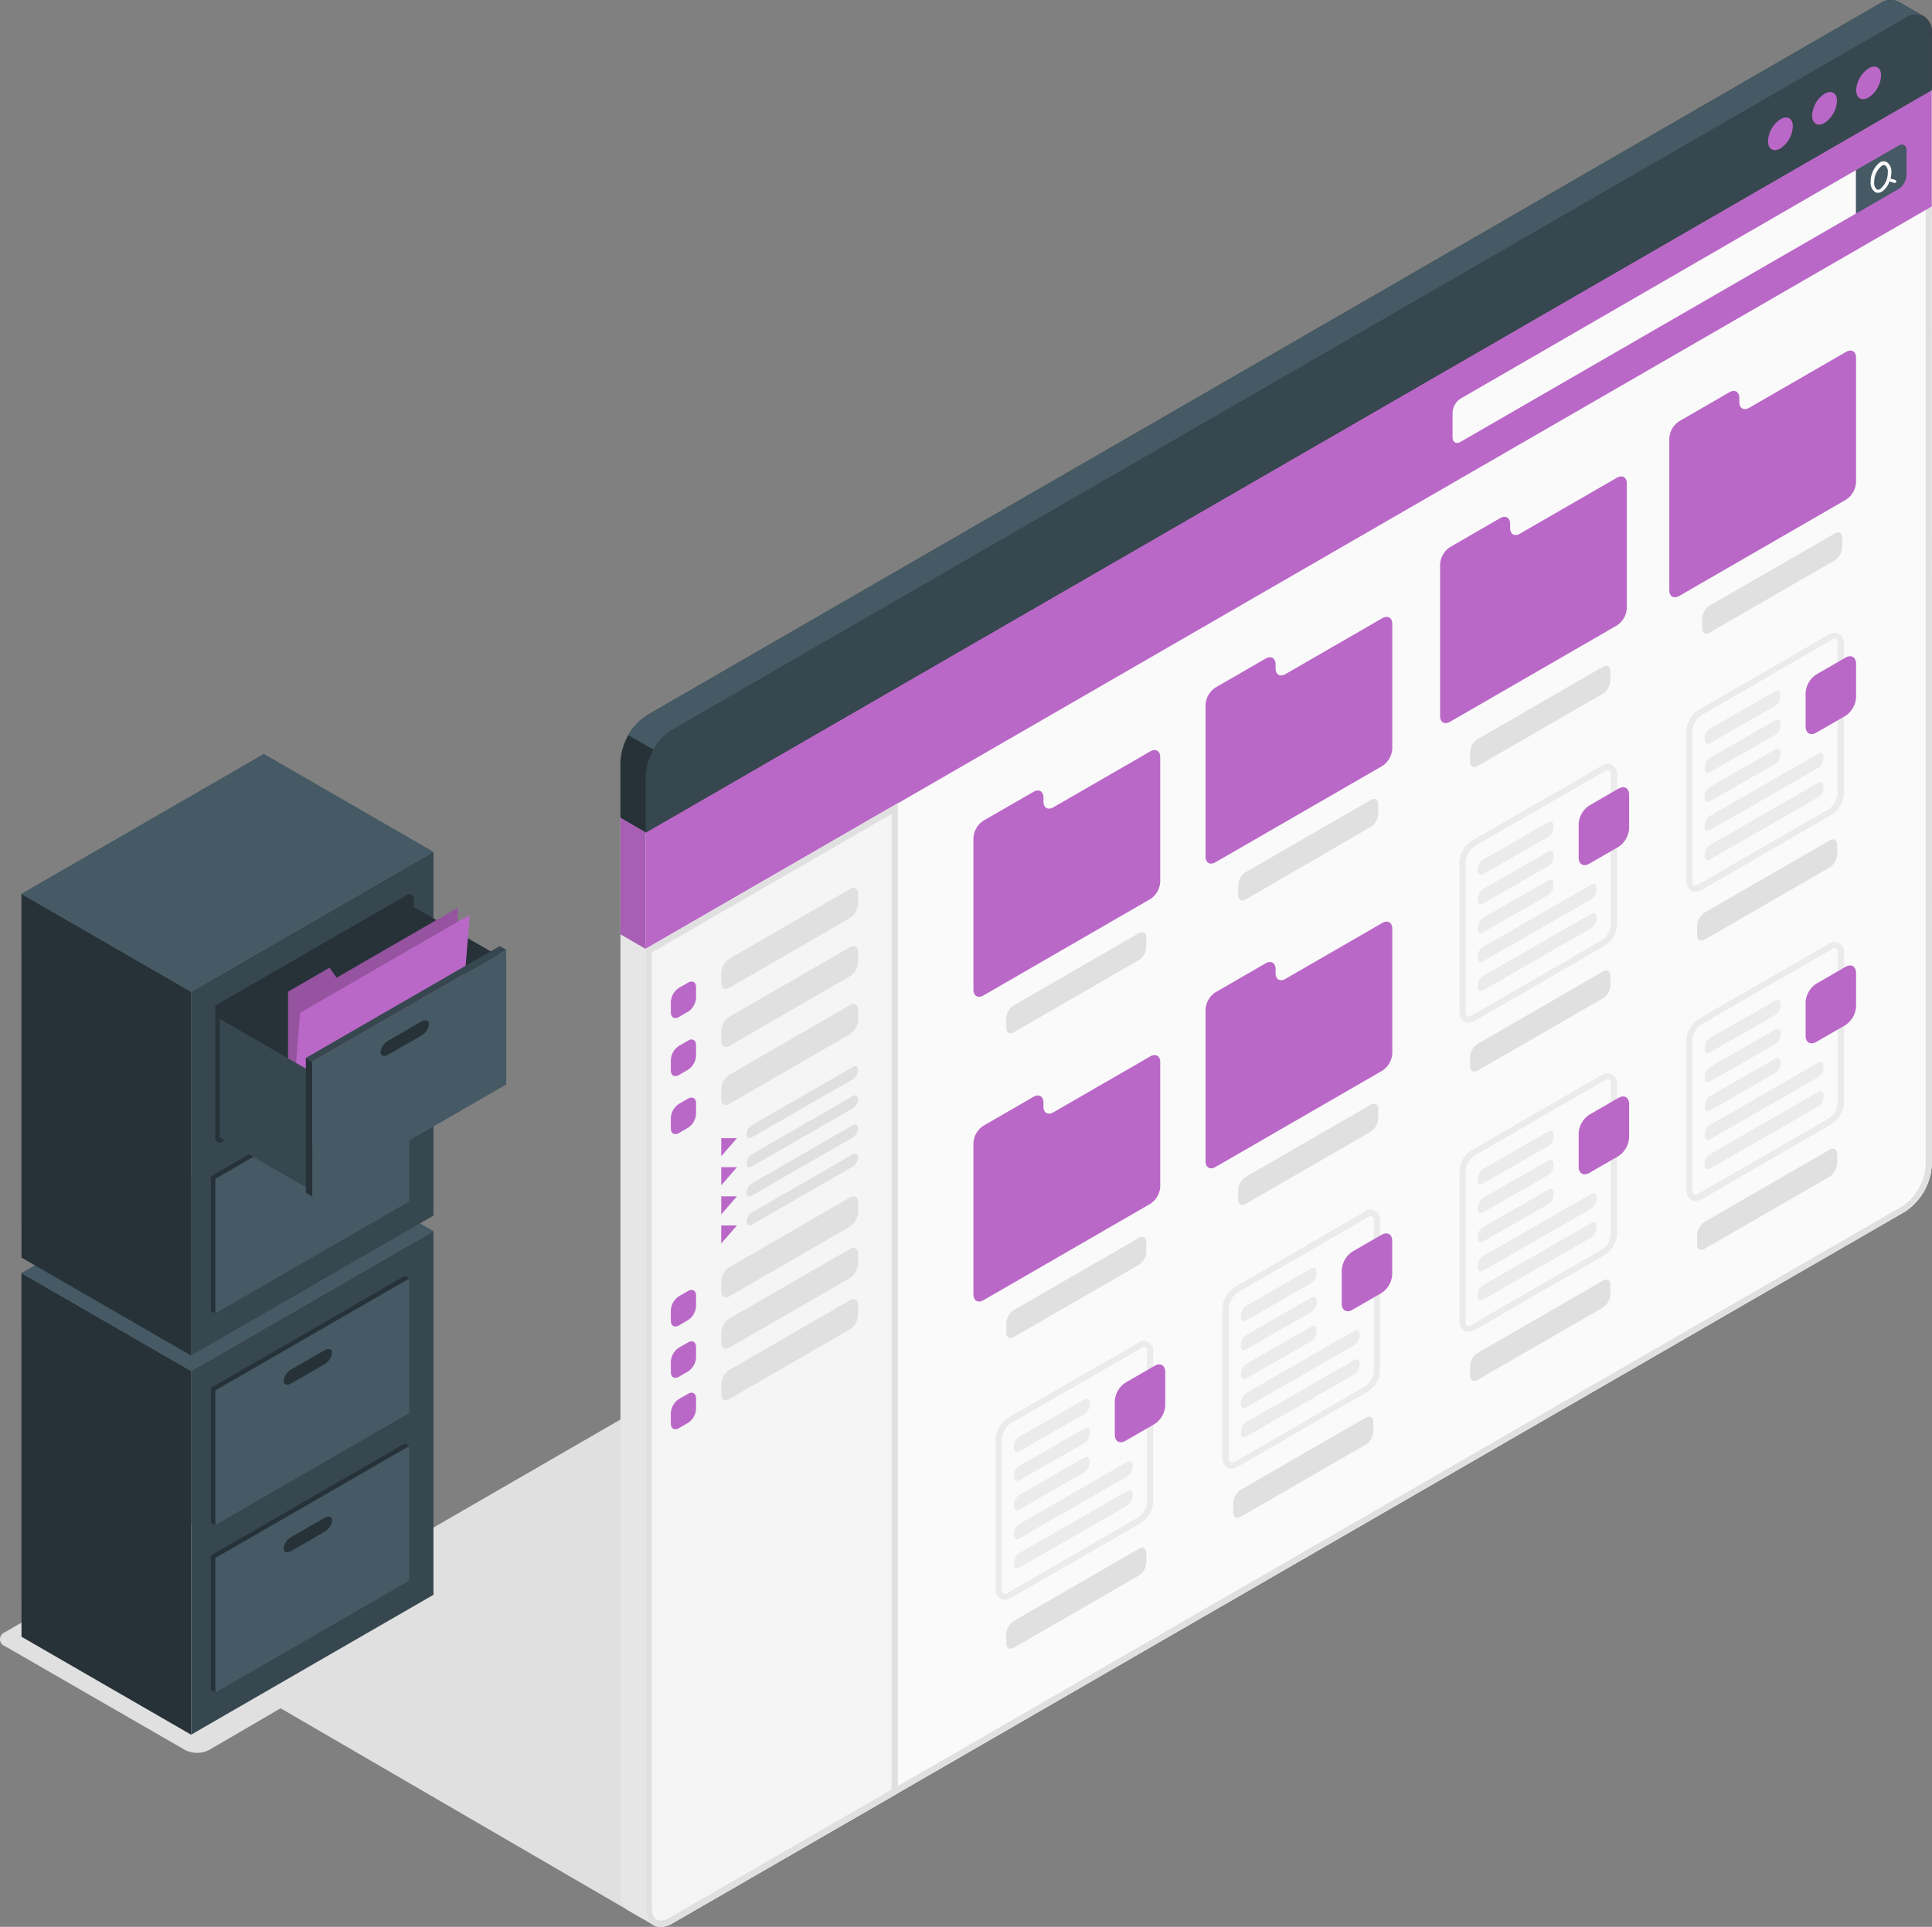 <?xml version="1.0" encoding="UTF-8" standalone="no"?>
<svg
   viewBox="0 0 311.211 310.44"
   version="1.1"
   id="svg276"
   sodipodi:docname="cms.svg"
   width="311.211"
   height="310.44"
   inkscape:version="1.2.2 (1:1.2.2+202212051552+b0a8486541)"
   xmlns:inkscape="http://www.inkscape.org/namespaces/inkscape"
   xmlns:sodipodi="http://sodipodi.sourceforge.net/DTD/sodipodi-0.dtd"
   xmlns="http://www.w3.org/2000/svg"
   xmlns:svg="http://www.w3.org/2000/svg">
  <rect x="0" y="0" width="311.211" height="310.44" fill="#808080" stroke="none"/>
  <defs
     id="defs280" />
  <sodipodi:namedview
     id="namedview278"
     pagecolor="#2c2c2c"
     bordercolor="#000000"
     borderopacity="0.25"
     inkscape:showpageshadow="2"
     inkscape:pageopacity="0"
     inkscape:pagecheckerboard="true"
     inkscape:deskcolor="#d1d1d1"
     showgrid="false"
     inkscape:zoom="0.952"
     inkscape:cx="185.92437"
     inkscape:cy="182.2479"
     inkscape:window-width="1292"
     inkscape:window-height="704"
     inkscape:window-x="0"
     inkscape:window-y="0"
     inkscape:window-maximized="1"
     inkscape:current-layer="svg276" />
  <g
     id="freepik--Shadow--inject-19"
     transform="translate(-63.808,-67.78)">
    <polygon
       id="freepik--shadow--inject-19"
       points="216.55,265.97 167.34,376.92 96.17,335.54 "
       style="fill:#e0e0e0" />
    <path
       id="path3"
       d="m 64.61,333 29,16.72 a 4.3,4.3 0 0 0 3.89,0 l 40,-23.34 a 1.18,1.18 0 0 0 0,-2.24 l -29,-16.73 a 4.3,4.3 0 0 0 -3.89,0 l -40,23.34 a 1.19,1.19 0 0 0 0,2.25 z"
       style="fill:#e0e0e0" />
  </g>
  <g
     id="freepik--Cabinet--inject-19"
     transform="translate(-63.808,-67.78)">
    <g
       id="freepik--cabinet--inject-19">
      <polygon
         points="67.26,272.88 94.59,288.66 94.59,347.26 67.27,331.48 "
         style="fill:#263238"
         id="polygon6" />
      <polygon
         points="133.63,324.72 94.59,347.26 94.59,288.66 133.63,266.12 "
         style="fill:#37474f"
         id="polygon8" />
      <polygon
         points="67.26,272.88 106.31,250.34 133.63,266.12 94.59,288.66 "
         style="fill:#455a64"
         id="polygon10" />
      <path
         d="m 111.46,287.94 5.31,-3.07 c 0.69,-0.4 1.25,-0.22 1.25,0.41 a 2.48,2.48 0 0 1 -1.25,1.84 l -5.31,3.07 c -0.69,0.4 -1.25,0.22 -1.25,-0.41 a 2.48,2.48 0 0 1 1.25,-1.84 z"
         style="fill:#263238"
         id="path12" />
      <polygon
         points="129.73,300.76 129.01,322.05 129.73,322.47 98.5,340.5 97.78,340.08 97.78,318.38 129.01,300.35 "
         style="fill:#263238"
         id="polygon14" />
      <polygon
         points="129.73,322.47 98.5,340.5 98.5,318.79 129.73,300.76 "
         style="fill:#455a64"
         id="polygon16" />
      <path
         d="m 110.74,315.4 5.31,-3.06 c 0.69,-0.4 1.25,-0.22 1.25,0.4 a 2.49,2.49 0 0 1 -1.25,1.85 l -5.31,3.07 c -0.69,0.4 -1.25,0.21 -1.25,-0.41 a 2.51,2.51 0 0 1 1.25,-1.85 z"
         style="fill:#263238"
         id="path18" />
      <polygon
         points="129.73,273.76 129.01,295.05 129.73,295.47 98.5,313.5 97.78,313.08 97.78,291.38 129.01,273.35 "
         style="fill:#263238"
         id="polygon20" />
      <polygon
         points="129.73,295.47 98.5,313.5 98.5,291.79 129.73,273.76 "
         style="fill:#455a64"
         id="polygon22" />
      <path
         d="m 110.74,288.4 5.31,-3.06 c 0.69,-0.4 1.25,-0.22 1.25,0.4 a 2.49,2.49 0 0 1 -1.25,1.85 l -5.31,3.07 c -0.69,0.4 -1.25,0.21 -1.25,-0.41 a 2.51,2.51 0 0 1 1.25,-1.85 z"
         style="fill:#263238"
         id="path24" />
    </g>
    <g
       id="g65">
      <polygon
         points="67.26,211.78 94.59,227.56 94.59,286.17 67.27,270.39 "
         style="fill:#263238"
         id="polygon27" />
      <polygon
         points="133.63,263.63 94.59,286.17 94.59,227.56 133.63,205.02 "
         style="fill:#37474f"
         id="polygon29" />
      <polygon
         points="67.26,211.78 106.31,189.24 133.63,205.02 94.59,227.56 "
         style="fill:#455a64"
         id="polygon31" />
      <polygon
         points="130.45,212.2 130.45,233.9 99.22,251.94 98.5,251.52 98.5,229.81 129.73,211.78 "
         style="fill:#263238"
         id="polygon33" />
      <path
         d="m 111.46,226.84 5.31,-3.07 c 0.69,-0.4 1.25,-0.21 1.25,0.41 a 2.51,2.51 0 0 1 -1.25,1.85 l -5.31,3.06 c -0.69,0.4 -1.25,0.22 -1.25,-0.4 a 2.49,2.49 0 0 1 1.25,-1.85 z"
         style="fill:#263238"
         id="path35" />
      <polygon
         points="129.01,260.96 129.73,261.37 98.5,279.4 97.78,278.99 97.78,257.28 129.01,239.25 "
         style="fill:#263238"
         id="polygon37" />
      <polygon
         points="129.73,261.37 98.5,279.4 98.5,257.7 129.73,239.66 "
         style="fill:#455a64"
         id="polygon39" />
      <path
         d="m 110.74,254.31 5.31,-3.07 c 0.69,-0.4 1.25,-0.22 1.25,0.41 a 2.48,2.48 0 0 1 -1.25,1.84 l -5.31,3.07 c -0.69,0.4 -1.25,0.22 -1.25,-0.41 a 2.48,2.48 0 0 1 1.25,-1.84 z"
         style="fill:#263238"
         id="path41" />
      <polygon
         points="129.73,233.49 98.5,251.52 98.5,229.81 129.73,211.78 "
         style="fill:#263238"
         id="polygon43" />
      <polygon
         points="128.25,231.76 145.35,241.63 145.35,222.5 128.25,212.64 "
         style="fill:#263238"
         id="polygon45" />
      <polygon
         points="116.91,223.68 118.02,225.31 137.54,214.03 137.54,238.83 110.21,254.61 110.21,227.56 "
         style="fill:#ba68c8"
         id="polygon47" />
      <g
         style="opacity:0.2"
         id="g51">
        <polygon
           points="116.91,223.68 118.02,225.31 137.54,214.03 137.54,238.83 110.21,254.61 110.21,227.56 "
           id="polygon49" />
      </g>
      <polygon
         points="139.49,215.16 137.54,238.83 110.21,254.61 112.16,230.94 "
         style="fill:#ba68c8"
         id="polygon53" />
      <polygon
         points="99.21,251.06 114.11,259.66 114.11,240.54 99.21,231.94 "
         style="fill:#37474f"
         id="polygon55" />
      <polygon
         points="145.35,242.5 114.11,260.54 114.11,238.83 145.35,220.8 "
         style="fill:#455a64"
         id="polygon57" />
      <path
         d="m 126.36,235.44 5.31,-3.07 c 0.69,-0.4 1.25,-0.21 1.25,0.41 a 2.51,2.51 0 0 1 -1.25,1.85 l -5.31,3.06 c -0.69,0.4 -1.25,0.22 -1.25,-0.4 a 2.51,2.51 0 0 1 1.25,-1.85 z"
         style="fill:#263238"
         id="path59" />
      <polygon
         points="113.07,259.94 114.11,260.54 114.11,238.83 113.07,238.23 "
         style="fill:#263238"
         id="polygon61" />
      <polygon
         points="145.35,220.8 114.11,238.83 113.07,238.23 144.31,220.2 "
         style="fill:#37474f"
         id="polygon63" />
    </g>
  </g>
  <g
     id="freepik--Window--inject-19"
     transform="translate(-63.808,-67.78)">
    <g
       id="freepik--window--inject-19">
      <path
         d="m 375,82.3 -4.06,-2.36 -207.19,119.6 v 173.23 a 3.06,3.06 0 0 0 1.26,2.8 v 0 l 4.06,2.36 v 0 a 3.06,3.06 0 0 0 3.07,-0.3 L 370.64,263 a 9.58,9.58 0 0 0 4.33,-7.5 z"
         style="fill:#e6e6e6"
         id="path68" />
      <path
         d="m 167.81,375.13 c 0,2.76 1.93,3.88 4.33,2.5 L 370.64,263 a 9.58,9.58 0 0 0 4.33,-7.5 V 82.3 L 167.81,201.91 Z"
         style="fill:#fafafa"
         id="path70" />
      <path
         d="m 374,84 v 171.52 a 8.61,8.61 0 0 1 -3.83,6.64 l -198.5,114.6 a 3,3 0 0 1 -1.44,0.46 c -1.26,0 -1.39,-1.46 -1.39,-2.09 V 202.48 L 374,84 m 1,-1.73 -207.19,119.64 v 173.22 c 0,2 1,3.09 2.39,3.09 a 4,4 0 0 0 1.94,-0.59 L 370.64,263 a 9.58,9.58 0 0 0 4.33,-7.5 V 82.3 Z"
         style="fill:#e0e0e0"
         id="path72" />
      <polygon
         points="374.97,101.05 374.97,82.3 167.81,201.91 167.81,220.66 "
         style="fill:#ba68c8"
         id="polygon74" />
      <path
         d="m 297.79,134.21 v 4 c 0,0.82 0.59,1.16 1.3,0.75 l 63.69,-36.78 v -7 L 299.09,132 a 2.9,2.9 0 0 0 -1.3,2.21 z"
         style="fill:#fafafa"
         id="path76" />
      <path
         d="m 369.61,91.25 c 0.72,-0.42 1.3,-0.08 1.3,0.75 v 4 a 2.86,2.86 0 0 1 -1.3,2.25 l -6.83,3.94 v -7 z"
         style="fill:#455a64"
         id="path78" />
      <path
         d="m 369.11,96.78 -0.77,-0.24 a 4.06,4.06 0 0 0 0.13,-1 1.78,1.78 0 0 0 -0.7,-1.62 1.09,1.09 0 0 0 -1.11,0 3.89,3.89 0 0 0 -1.52,3.17 1.76,1.76 0 0 0 0.7,1.62 0.89,0.89 0 0 0 0.48,0.13 1.25,1.25 0 0 0 0.62,-0.18 3.16,3.16 0 0 0 1.23,-1.65 l 0.77,0.24 H 369 a 0.28,0.28 0 0 0 0.27,-0.19 0.29,0.29 0 0 0 -0.16,-0.28 z m -2.45,1.46 a 0.51,0.51 0 0 1 -0.54,0.05 1.29,1.29 0 0 1 -0.41,-1.13 3.39,3.39 0 0 1 1.23,-2.68 0.74,0.74 0 0 1 0.35,-0.11 0.36,0.36 0 0 1 0.2,0.06 1.32,1.32 0 0 1 0.41,1.13 3.4,3.4 0 0 1 -1.24,2.68 z"
         style="fill:#fafafa"
         id="path80" />
      <path
         d="m 369.68,68.09 a 3,3 0 0 0 -3.1,0.28 L 168.08,183 a 9.55,9.55 0 0 0 -4.33,7.5 v 9.07 l 4.06,2.37 L 375,82.3 v -9.07 a 3,3 0 0 0 -1.25,-2.79 C 373,70 370.39,68.52 369.68,68.09 Z"
         style="fill:#263238"
         id="path82" />
      <path
         d="m 167.81,192.84 a 9.53,9.53 0 0 1 4.33,-7.5 L 370.64,70.73 c 2.39,-1.38 4.33,-0.26 4.33,2.5 V 82.3 L 167.81,201.91 Z"
         style="fill:#37474f"
         id="path84" />
      <path
         d="m 373.76,70.46 a 3,3 0 0 0 -3.12,0.27 l -198.5,114.6 a 8.83,8.83 0 0 0 -3.06,3.23 L 165,186.21 a 8.89,8.89 0 0 1 3.07,-3.24 L 366.58,68.36 a 3,3 0 0 1 3.1,-0.27 c 0.71,0.43 3.31,1.92 4,2.34 z"
         style="fill:#455a64"
         id="path86" />
      <path
         d="m 350.6,87 a 4.49,4.49 0 0 0 -2,3.52 c 0,1.29 0.91,1.82 2,1.17 a 4.49,4.49 0 0 0 2,-3.52 c 0.03,-1.31 -0.88,-1.84 -2,-1.17 z"
         style="fill:#ba68c8"
         id="path88" />
      <path
         d="m 357.71,82.89 a 4.47,4.47 0 0 0 -2,3.51 c 0,1.3 0.91,1.82 2,1.18 a 4.51,4.51 0 0 0 2,-3.52 c 0.03,-1.3 -0.88,-1.82 -2,-1.17 z"
         style="fill:#ba68c8"
         id="path90" />
      <path
         d="m 364.81,78.79 a 4.49,4.49 0 0 0 -2,3.52 c 0,1.3 0.91,1.82 2,1.17 a 4.46,4.46 0 0 0 2,-3.52 c 0.04,-1.29 -0.87,-1.82 -2,-1.17 z"
         style="fill:#ba68c8"
         id="path92" />
      <path
         d="m 172.14,377.63 36.29,-20.95 V 197.2 l -40.62,23.46 v 154.47 c 0,2.76 1.93,3.87 4.33,2.5 z"
         style="fill:#f5f5f5"
         id="path94" />
      <path
         d="M 207.43,198.93 V 356.1 l -35.79,20.66 a 3,3 0 0 1 -1.44,0.46 c -1.26,0 -1.39,-1.46 -1.39,-2.09 v -153.9 l 38.62,-22.3 m 1,-1.73 -40.62,23.46 v 154.47 c 0,2 1,3.09 2.39,3.09 a 4,4 0 0 0 1.94,-0.59 l 36.29,-20.95 z"
         style="fill:#e0e0e0"
         id="path96" />
      <path
         d="M 181.29,222.25 200.73,211 c 0.71,-0.42 1.29,-0.08 1.29,0.75 v 1.69 a 2.89,2.89 0 0 1 -1.29,2.25 l -19.44,11.23 c -0.72,0.42 -1.3,0.08 -1.3,-0.75 v -1.67 a 2.9,2.9 0 0 1 1.3,-2.25 z"
         style="fill:#e0e0e0"
         id="path98" />
      <path
         d="m 175.93,226.85 v 1.69 a 2.87,2.87 0 0 1 -1.3,2.25 l -1.46,0.84 c -0.72,0.42 -1.3,0.08 -1.3,-0.75 v -1.69 a 2.87,2.87 0 0 1 1.3,-2.25 l 1.46,-0.84 c 0.72,-0.42 1.3,-0.1 1.3,0.75 z"
         style="fill:#ba68c8"
         id="path100" />
      <path
         d="m 181.29,231.6 19.44,-11.23 c 0.71,-0.42 1.29,-0.08 1.29,0.74 v 1.69 a 2.91,2.91 0 0 1 -1.29,2.26 l -19.44,11.23 c -0.72,0.41 -1.3,0.08 -1.3,-0.75 v -1.69 a 2.88,2.88 0 0 1 1.3,-2.25 z"
         style="fill:#e0e0e0"
         id="path102" />
      <path
         d="m 175.93,236.19 v 1.69 a 2.86,2.86 0 0 1 -1.3,2.25 l -1.46,0.85 c -0.72,0.41 -1.3,0.08 -1.3,-0.75 v -1.69 a 2.86,2.86 0 0 1 1.3,-2.25 l 1.46,-0.85 c 0.72,-0.44 1.3,-0.08 1.3,0.75 z"
         style="fill:#ba68c8"
         id="path104" />
      <path
         d="m 181.29,240.94 19.44,-11.23 c 0.71,-0.41 1.29,-0.08 1.29,0.75 v 1.69 a 2.87,2.87 0 0 1 -1.29,2.25 l -19.44,11.23 c -0.72,0.42 -1.3,0.08 -1.3,-0.74 v -1.7 a 2.91,2.91 0 0 1 1.3,-2.25 z"
         style="fill:#e0e0e0"
         id="path106" />
      <path
         d="m 175.93,245.54 v 1.69 a 2.86,2.86 0 0 1 -1.3,2.25 l -1.46,0.85 c -0.72,0.41 -1.3,0.07 -1.3,-0.75 v -1.7 a 2.89,2.89 0 0 1 1.3,-2.25 l 1.46,-0.84 c 0.72,-0.41 1.3,-0.08 1.3,0.75 z"
         style="fill:#ba68c8"
         id="path108" />
      <path
         d="m 181.29,271.94 19.44,-11.24 c 0.71,-0.41 1.29,-0.08 1.29,0.75 v 1.69 a 2.87,2.87 0 0 1 -1.29,2.25 l -19.44,11.24 c -0.72,0.41 -1.3,0.08 -1.3,-0.75 v -1.69 a 2.88,2.88 0 0 1 1.3,-2.25 z"
         style="fill:#e0e0e0"
         id="path110" />
      <path
         d="m 175.93,276.53 v 1.69 a 2.86,2.86 0 0 1 -1.3,2.25 l -1.46,0.85 c -0.72,0.41 -1.3,0.08 -1.3,-0.75 v -1.69 a 2.86,2.86 0 0 1 1.3,-2.25 l 1.46,-0.85 c 0.72,-0.41 1.3,-0.08 1.3,0.75 z"
         style="fill:#ba68c8"
         id="path112" />
      <path
         d="M 181.29,280.21 200.73,269 c 0.71,-0.41 1.29,-0.08 1.29,0.75 v 1.69 a 2.87,2.87 0 0 1 -1.29,2.25 l -19.44,11.21 c -0.72,0.42 -1.3,0.08 -1.3,-0.75 v -1.69 a 2.91,2.91 0 0 1 1.3,-2.25 z"
         style="fill:#e0e0e0"
         id="path114" />
      <path
         d="m 175.93,284.81 v 1.69 a 2.86,2.86 0 0 1 -1.3,2.25 l -1.46,0.84 c -0.72,0.42 -1.3,0.08 -1.3,-0.75 v -1.69 a 2.89,2.89 0 0 1 1.3,-2.25 l 1.46,-0.84 c 0.72,-0.41 1.3,-0.06 1.3,0.75 z"
         style="fill:#ba68c8"
         id="path116" />
      <path
         d="m 181.29,288.49 19.44,-11.23 c 0.71,-0.42 1.29,-0.08 1.29,0.75 v 1.69 a 2.89,2.89 0 0 1 -1.29,2.25 l -19.44,11.23 c -0.72,0.42 -1.3,0.08 -1.3,-0.75 v -1.69 a 2.9,2.9 0 0 1 1.3,-2.25 z"
         style="fill:#e0e0e0"
         id="path118" />
      <path
         d="m 175.93,293.09 v 1.69 a 2.87,2.87 0 0 1 -1.3,2.25 l -1.46,0.84 c -0.72,0.42 -1.3,0.08 -1.3,-0.75 v -1.69 a 2.87,2.87 0 0 1 1.3,-2.25 l 1.46,-0.84 c 0.72,-0.42 1.3,-0.08 1.3,0.75 z"
         style="fill:#ba68c8"
         id="path120" />
      <polygon
         points="182.52,251.15 179.99,251.15 179.99,254.06 "
         style="fill:#ba68c8"
         id="polygon122" />
      <path
         d="m 184.06,250.54 c 0,0.55 0.38,0.76 0.86,0.48 l 16.24,-9.34 a 1.91,1.91 0 0 0 0.86,-1.5 c 0,-0.55 -0.38,-0.77 -0.86,-0.49 l -16.24,9.37 a 1.89,1.89 0 0 0 -0.86,1.48 z"
         style="fill:#e0e0e0"
         id="path124" />
      <polygon
         points="182.52,255.83 179.99,255.83 179.99,258.75 "
         style="fill:#ba68c8"
         id="polygon126" />
      <path
         d="m 184.06,255.23 c 0,0.54 0.38,0.76 0.86,0.48 l 16.24,-9.35 a 1.88,1.88 0 0 0 0.86,-1.49 c 0,-0.55 -0.38,-0.77 -0.86,-0.49 l -16.24,9.37 a 1.89,1.89 0 0 0 -0.86,1.48 z"
         style="fill:#e0e0e0"
         id="path128" />
      <polygon
         points="182.52,260.52 179.99,260.52 179.99,263.44 "
         style="fill:#ba68c8"
         id="polygon130" />
      <path
         d="m 184.06,259.92 c 0,0.54 0.38,0.76 0.86,0.48 l 16.24,-9.35 a 1.88,1.88 0 0 0 0.86,-1.49 c 0,-0.55 -0.38,-0.77 -0.86,-0.49 l -16.24,9.37 a 1.89,1.89 0 0 0 -0.86,1.48 z"
         style="fill:#e0e0e0"
         id="path132" />
      <polygon
         points="182.52,265.21 179.99,265.21 179.99,268.13 "
         style="fill:#ba68c8"
         id="polygon134" />
      <path
         d="m 184.06,264.61 c 0,0.54 0.38,0.76 0.86,0.48 l 16.24,-9.35 a 1.88,1.88 0 0 0 0.86,-1.49 c 0,-0.55 -0.38,-0.77 -0.86,-0.49 l -16.24,9.37 a 1.89,1.89 0 0 0 -0.86,1.48 z"
         style="fill:#e0e0e0"
         id="path136" />
      <path
         d="m 220.61,202.79 v 24.44 c 0,1 0.72,1.44 1.61,0.93 l 26.87,-15.52 a 3.53,3.53 0 0 0 1.61,-2.78 v -20.09 c 0,-1 -0.72,-1.44 -1.61,-0.93 l -15.59,9 c -0.89,0.51 -1.61,0.1 -1.61,-0.92 v -0.64 c 0,-1 -0.71,-1.44 -1.6,-0.93 l -8.07,4.65 a 3.56,3.56 0 0 0 -1.61,2.79 z"
         style="fill:#ba68c8"
         id="path138" />
      <path
         d="m 225.9,231.84 v 1.57 c 0,0.76 0.54,1.07 1.2,0.69 l 20.16,-11.64 a 2.65,2.65 0 0 0 1.2,-2.08 v -1.57 c 0,-0.76 -0.54,-1.07 -1.2,-0.69 l -20.16,11.64 a 2.65,2.65 0 0 0 -1.2,2.08 z"
         style="fill:#e0e0e0"
         id="path140" />
      <path
         d="m 258,181.34 v 24.44 c 0,1 0.72,1.43 1.6,0.92 l 26.87,-15.51 a 3.56,3.56 0 0 0 1.61,-2.78 v -20.1 c 0,-1 -0.72,-1.44 -1.61,-0.93 l -15.59,9 c -0.89,0.51 -1.6,0.09 -1.6,-0.93 v -0.64 c 0,-1 -0.72,-1.43 -1.61,-0.92 l -8.07,4.66 a 3.55,3.55 0 0 0 -1.6,2.79 z"
         style="fill:#ba68c8"
         id="path142" />
      <path
         d="M 263.26,210.39 V 212 c 0,0.77 0.54,1.08 1.2,0.7 L 284.62,201 a 2.68,2.68 0 0 0 1.2,-2.09 v -1.56 c 0,-0.77 -0.54,-1.08 -1.2,-0.69 l -20.16,11.64 a 2.68,2.68 0 0 0 -1.2,2.09 z"
         style="fill:#e0e0e0"
         id="path144" />
      <path
         d="m 220.61,251.89 v 24.44 c 0,1 0.72,1.44 1.61,0.93 l 26.87,-15.52 A 3.55,3.55 0 0 0 250.7,259 v -20.1 c 0,-1 -0.72,-1.43 -1.61,-0.92 l -15.59,9 c -0.89,0.51 -1.61,0.1 -1.61,-0.92 v -0.64 c 0,-1 -0.71,-1.44 -1.6,-0.93 l -8.07,4.66 a 3.55,3.55 0 0 0 -1.61,2.74 z"
         style="fill:#ba68c8"
         id="path146" />
      <path
         d="m 225.9,280.94 v 1.57 c 0,0.76 0.54,1.07 1.2,0.69 l 20.16,-11.64 a 2.67,2.67 0 0 0 1.2,-2.08 v -1.57 c 0,-0.76 -0.54,-1.07 -1.2,-0.69 l -20.16,11.64 a 2.65,2.65 0 0 0 -1.2,2.08 z"
         style="fill:#e0e0e0"
         id="path148" />
      <path
         d="m 258,230.43 v 24.44 c 0,1 0.72,1.44 1.6,0.93 l 26.87,-15.52 a 3.53,3.53 0 0 0 1.61,-2.77 v -20.1 c 0,-1 -0.72,-1.44 -1.61,-0.93 l -15.59,9 c -0.89,0.51 -1.6,0.09 -1.6,-0.93 v -0.64 c 0,-1 -0.72,-1.44 -1.61,-0.92 l -8.07,4.66 a 3.54,3.54 0 0 0 -1.6,2.78 z"
         style="fill:#ba68c8"
         id="path150" />
      <path
         d="m 263.26,259.49 v 1.56 c 0,0.77 0.54,1.08 1.2,0.69 l 20.16,-11.63 a 2.68,2.68 0 0 0 1.2,-2.09 v -1.56 c 0,-0.77 -0.54,-1.08 -1.2,-0.7 l -20.16,11.64 a 2.68,2.68 0 0 0 -1.2,2.09 z"
         style="fill:#e0e0e0"
         id="path152" />
      <path
         d="m 295.78,158.7 v 24.44 c 0,1 0.72,1.44 1.6,0.93 l 26.88,-15.52 a 3.55,3.55 0 0 0 1.6,-2.78 v -20.09 c 0,-1 -0.72,-1.44 -1.6,-0.93 l -15.6,9 c -0.88,0.52 -1.6,0.1 -1.6,-0.92 v -0.64 c 0,-1 -0.72,-1.44 -1.61,-0.93 l -8.07,4.67 a 3.54,3.54 0 0 0 -1.6,2.77 z"
         style="fill:#ba68c8"
         id="path154" />
      <path
         d="m 300.62,188.93 v 1.57 c 0,0.76 0.54,1.07 1.21,0.69 L 322,179.55 a 2.64,2.64 0 0 0 1.21,-2.08 v -1.56 c 0,-0.77 -0.54,-1.08 -1.21,-0.7 l -20.15,11.64 a 2.64,2.64 0 0 0 -1.23,2.08 z"
         style="fill:#e0e0e0"
         id="path156" />
      <path
         d="m 332.7,138.43 v 24.44 c 0,1 0.72,1.43 1.61,0.92 l 26.87,-15.51 a 3.55,3.55 0 0 0 1.6,-2.78 v -20.1 c 0,-1 -0.71,-1.44 -1.6,-0.93 l -15.59,9 c -0.89,0.51 -1.61,0.09 -1.61,-0.93 v -0.64 c 0,-1 -0.71,-1.43 -1.6,-0.92 l -8.07,4.66 a 3.53,3.53 0 0 0 -1.61,2.79 z"
         style="fill:#ba68c8"
         id="path158" />
      <path
         d="M 338,167.48 V 169 c 0,0.77 0.53,1.08 1.2,0.7 l 20.16,-11.64 a 2.68,2.68 0 0 0 1.2,-2.08 v -1.57 c 0,-0.77 -0.54,-1.08 -1.2,-0.69 l -20.16,11.63 a 2.66,2.66 0 0 0 -1.2,2.13 z"
         style="fill:#e0e0e0"
         id="path160" />
      <path
         d="m 300.62,238 v 1.57 c 0,0.76 0.54,1.07 1.21,0.69 L 322,228.63 a 2.64,2.64 0 0 0 1.21,-2.08 V 225 c 0,-0.76 -0.54,-1.07 -1.21,-0.69 l -20.15,11.64 a 2.64,2.64 0 0 0 -1.23,2.05 z"
         style="fill:#e0e0e0"
         id="path162" />
      <path
         d="M 301.13,203.66 322,191.59 c 0.95,-0.55 1.73,-0.1 1.73,1 v 24.14 a 3.83,3.83 0 0 1 -1.73,3 l -20.87,12.07 c -1,0.55 -1.73,0.11 -1.73,-1 v -24.14 a 3.84,3.84 0 0 1 1.73,-3 z"
         style="fill:#fafafa"
         id="path164" />
      <path
         d="m 300.35,232.54 a 1.4,1.4 0 0 1 -0.7,-0.18 1.7,1.7 0 0 1 -0.75,-1.56 v -24.14 a 4.32,4.32 0 0 1 2,-3.43 l 20.91,-12.07 a 1.68,1.68 0 0 1 1.72,-0.12 1.71,1.71 0 0 1 0.76,1.55 v 24.14 a 4.32,4.32 0 0 1 -2,3.43 l -20.91,12.08 a 2.09,2.09 0 0 1 -1.03,0.3 z m 22.46,-40.68 a 1,1 0 0 0 -0.52,0.17 l -20.91,12.07 a 3.3,3.3 0 0 0 -1.48,2.56 v 24.14 c 0,0.35 0.09,0.6 0.25,0.69 a 0.8,0.8 0 0 0 0.73,-0.12 l 20.91,-12.07 a 3.35,3.35 0 0 0 1.48,-2.57 v -24.14 a 0.8,0.8 0 0 0 -0.26,-0.69 0.42,0.42 0 0 0 -0.2,-0.04 z"
         style="fill:#ebebeb"
         id="path166" />
      <path
         d="m 324.5,194.85 -4.66,2.69 a 3.83,3.83 0 0 0 -1.74,3 v 5.38 c 0,1.11 0.78,1.56 1.74,1 l 4.66,-2.69 a 3.83,3.83 0 0 0 1.73,-3 v -5.38 c 0,-1.1 -0.78,-1.55 -1.73,-1 z"
         style="fill:#ba68c8"
         id="path168" />
      <path
         d="m 302.72,206.27 10.48,-6 c 0.47,-0.27 0.86,-0.05 0.86,0.51 v 0.33 a 1.94,1.94 0 0 1 -0.86,1.5 l -10.48,6 c -0.48,0.28 -0.87,0.06 -0.86,-0.5 v -0.34 a 1.91,1.91 0 0 1 0.86,-1.5 z"
         style="fill:#ebebeb"
         id="path170" />
      <path
         d="m 302.72,211 10.48,-6 c 0.47,-0.28 0.86,-0.05 0.86,0.5 v 0.33 a 1.91,1.91 0 0 1 -0.86,1.5 l -10.48,6 c -0.48,0.28 -0.87,0 -0.86,-0.5 v -0.35 a 1.91,1.91 0 0 1 0.86,-1.48 z"
         style="fill:#ebebeb"
         id="path172" />
      <path
         d="m 302.72,215.64 10.48,-6 c 0.47,-0.27 0.86,-0.05 0.86,0.5 v 0.34 a 1.94,1.94 0 0 1 -0.86,1.5 l -10.48,6 c -0.48,0.28 -0.87,0.06 -0.86,-0.5 v -0.34 a 1.9,1.9 0 0 1 0.86,-1.5 z"
         style="fill:#ebebeb"
         id="path174" />
      <path
         d="m 302.72,220.32 17.4,-10 c 0.48,-0.27 0.87,0 0.87,0.5 v 0.34 a 1.92,1.92 0 0 1 -0.87,1.5 l -17.4,10 c -0.48,0.27 -0.87,0.05 -0.86,-0.5 v -0.35 a 1.91,1.91 0 0 1 0.86,-1.49 z"
         style="fill:#ebebeb"
         id="path176" />
      <path
         d="m 302.72,225 17.4,-10 c 0.48,-0.28 0.87,0 0.87,0.5 v 0.33 a 1.91,1.91 0 0 1 -0.87,1.5 l -17.4,10 c -0.48,0.28 -0.87,0.05 -0.86,-0.5 v -0.34 a 1.88,1.88 0 0 1 0.86,-1.49 z"
         style="fill:#ebebeb"
         id="path178" />
      <path
         d="m 337.18,216.91 v 1.56 c 0,0.77 0.54,1.08 1.2,0.7 l 20.16,-11.64 a 2.66,2.66 0 0 0 1.2,-2.09 v -1.56 c 0,-0.77 -0.53,-1.08 -1.2,-0.7 l -20.16,11.64 a 2.68,2.68 0 0 0 -1.2,2.09 z"
         style="fill:#e0e0e0"
         id="path180" />
      <path
         d="m 337.69,182.56 20.9,-12.07 c 1,-0.56 1.74,-0.11 1.74,1 v 24.14 a 3.85,3.85 0 0 1 -1.74,3 l -20.9,12.07 c -1,0.55 -1.74,0.1 -1.74,-1 v -24.14 a 3.82,3.82 0 0 1 1.74,-3 z"
         style="fill:#fafafa"
         id="path182" />
      <path
         d="m 336.91,211.43 a 1.4,1.4 0 0 1 -0.7,-0.18 1.71,1.71 0 0 1 -0.76,-1.55 v -24.14 a 4.32,4.32 0 0 1 2,-3.44 l 20.9,-12.07 a 1.55,1.55 0 0 1 2.49,1.44 v 24.14 a 4.31,4.31 0 0 1 -2,3.43 l -20.9,12.07 a 2.09,2.09 0 0 1 -1.03,0.3 z m 1,-28.44 a 3.32,3.32 0 0 0 -1.49,2.57 v 24.14 a 0.8,0.8 0 0 0 0.26,0.69 0.78,0.78 0 0 0 0.73,-0.13 l 20.9,-12.07 a 3.31,3.31 0 0 0 1.49,-2.56 v -24.14 a 0.58,0.58 0 0 0 -1,-0.57 z"
         style="fill:#ebebeb"
         id="path184" />
      <path
         d="m 361.05,173.75 -4.66,2.69 a 3.83,3.83 0 0 0 -1.73,3 v 5.38 c 0,1.1 0.78,1.55 1.73,1 l 4.66,-2.69 a 3.85,3.85 0 0 0 1.74,-3 v -5.38 c 0,-1.11 -0.79,-1.56 -1.74,-1 z"
         style="fill:#ba68c8"
         id="path186" />
      <path
         d="m 339.28,185.16 10.47,-6 c 0.48,-0.28 0.87,0 0.87,0.5 V 180 a 1.89,1.89 0 0 1 -0.87,1.5 l -10.47,6 c -0.48,0.28 -0.87,0.05 -0.87,-0.5 v -0.35 a 1.92,1.92 0 0 1 0.87,-1.49 z"
         style="fill:#ebebeb"
         id="path188" />
      <path
         d="m 339.28,189.85 10.47,-6 c 0.48,-0.27 0.87,0 0.87,0.5 v 0.34 a 1.92,1.92 0 0 1 -0.87,1.5 l -10.47,6 c -0.48,0.28 -0.87,0.06 -0.87,-0.5 v -0.34 a 1.91,1.91 0 0 1 0.87,-1.5 z"
         style="fill:#ebebeb"
         id="path190" />
      <path
         d="m 339.28,194.53 10.47,-6 c 0.48,-0.28 0.87,0 0.87,0.5 v 0.33 a 1.91,1.91 0 0 1 -0.87,1.5 l -10.47,6 c -0.48,0.27 -0.87,0.05 -0.87,-0.5 V 196 a 1.92,1.92 0 0 1 0.87,-1.47 z"
         style="fill:#ebebeb"
         id="path192" />
      <path
         d="m 339.28,199.22 17.4,-10 c 0.48,-0.28 0.87,-0.05 0.87,0.5 V 190 a 1.92,1.92 0 0 1 -0.87,1.5 l -17.4,10 c -0.48,0.28 -0.87,0.05 -0.87,-0.5 v -0.34 a 1.89,1.89 0 0 1 0.87,-1.44 z"
         style="fill:#ebebeb"
         id="path194" />
      <path
         d="m 339.28,203.9 17.4,-10 c 0.48,-0.27 0.87,-0.05 0.87,0.5 v 0.34 a 1.92,1.92 0 0 1 -0.87,1.5 l -17.4,10 c -0.48,0.27 -0.87,0.05 -0.87,-0.5 v -0.35 a 1.92,1.92 0 0 1 0.87,-1.49 z"
         style="fill:#ebebeb"
         id="path196" />
      <path
         d="m 300.62,287.83 v 1.57 c 0,0.76 0.54,1.07 1.21,0.69 L 322,278.45 a 2.64,2.64 0 0 0 1.21,-2.08 v -1.57 c 0,-0.76 -0.54,-1.07 -1.21,-0.69 l -20.15,11.64 a 2.64,2.64 0 0 0 -1.23,2.08 z"
         style="fill:#e0e0e0"
         id="path198" />
      <path
         d="M 301.13,253.48 322,241.41 c 0.95,-0.55 1.73,-0.1 1.73,1 v 24.14 a 3.85,3.85 0 0 1 -1.73,3 l -20.91,12.07 c -1,0.55 -1.73,0.11 -1.73,-1 v -24.14 a 3.82,3.82 0 0 1 1.77,-3 z"
         style="fill:#fafafa"
         id="path200" />
      <path
         d="m 300.35,282.36 a 1.4,1.4 0 0 1 -0.7,-0.18 1.72,1.72 0 0 1 -0.75,-1.56 v -24.14 a 4.32,4.32 0 0 1 2,-3.43 L 321.79,241 a 1.55,1.55 0 0 1 2.48,1.43 v 24.14 a 4.32,4.32 0 0 1 -2,3.43 l -20.91,12.07 a 2.11,2.11 0 0 1 -1.01,0.29 z m 22.46,-40.69 a 1.09,1.09 0 0 0 -0.52,0.17 l -20.91,12.08 a 3.29,3.29 0 0 0 -1.48,2.56 v 24.14 a 0.58,0.58 0 0 0 1,0.57 l 20.91,-12.07 a 3.35,3.35 0 0 0 1.48,-2.57 v -24.14 a 0.8,0.8 0 0 0 -0.26,-0.69 0.42,0.42 0 0 0 -0.22,-0.05 z"
         style="fill:#ebebeb"
         id="path202" />
      <path
         d="m 324.5,244.67 -4.66,2.69 a 3.83,3.83 0 0 0 -1.74,3 v 5.38 c 0,1.11 0.78,1.55 1.74,1 l 4.66,-2.69 a 3.83,3.83 0 0 0 1.73,-3 v -5.38 c 0,-1.1 -0.78,-1.55 -1.73,-1 z"
         style="fill:#ba68c8"
         id="path204" />
      <path
         d="m 302.72,256.09 10.48,-6 c 0.47,-0.27 0.86,-0.05 0.86,0.5 v 0.34 a 1.94,1.94 0 0 1 -0.86,1.5 l -10.48,6 c -0.48,0.28 -0.87,0.06 -0.86,-0.5 v -0.34 a 1.9,1.9 0 0 1 0.86,-1.5 z"
         style="fill:#ebebeb"
         id="path206" />
      <path
         d="m 302.72,260.77 10.48,-6 c 0.47,-0.28 0.86,-0.05 0.86,0.5 v 0.33 a 1.92,1.92 0 0 1 -0.86,1.5 l -10.48,6 c -0.48,0.27 -0.87,0.05 -0.86,-0.5 v -0.35 a 1.91,1.91 0 0 1 0.86,-1.48 z"
         style="fill:#ebebeb"
         id="path208" />
      <path
         d="m 302.72,265.46 10.48,-6 c 0.47,-0.27 0.86,-0.05 0.86,0.5 v 0.34 a 1.94,1.94 0 0 1 -0.86,1.5 l -10.48,6 c -0.48,0.28 -0.87,0.05 -0.86,-0.5 V 267 a 1.88,1.88 0 0 1 0.86,-1.54 z"
         style="fill:#ebebeb"
         id="path210" />
      <path
         d="m 302.72,270.14 17.4,-10 c 0.48,-0.27 0.87,-0.05 0.87,0.5 V 261 a 1.92,1.92 0 0 1 -0.87,1.5 l -17.4,10 c -0.48,0.27 -0.87,0.05 -0.86,-0.5 v -0.35 a 1.91,1.91 0 0 1 0.86,-1.51 z"
         style="fill:#ebebeb"
         id="path212" />
      <path
         d="m 302.72,274.83 17.4,-10 c 0.48,-0.28 0.87,-0.06 0.87,0.5 v 0.33 a 1.92,1.92 0 0 1 -0.87,1.5 l -17.4,10 c -0.48,0.28 -0.87,0.05 -0.86,-0.5 v -0.34 a 1.88,1.88 0 0 1 0.86,-1.49 z"
         style="fill:#ebebeb"
         id="path214" />
      <path
         d="m 337.18,266.72 v 1.57 c 0,0.77 0.54,1.08 1.2,0.69 l 20.16,-11.63 a 2.66,2.66 0 0 0 1.2,-2.09 v -1.56 c 0,-0.77 -0.53,-1.08 -1.2,-0.7 l -20.16,11.64 a 2.68,2.68 0 0 0 -1.2,2.08 z"
         style="fill:#e0e0e0"
         id="path216" />
      <path
         d="m 337.69,232.38 20.9,-12.07 c 1,-0.56 1.74,-0.11 1.74,1 v 24.13 a 3.82,3.82 0 0 1 -1.74,3 l -20.9,12.08 c -1,0.55 -1.74,0.1 -1.74,-1 v -24.14 a 3.82,3.82 0 0 1 1.74,-3 z"
         style="fill:#fafafa"
         id="path218" />
      <path
         d="m 336.91,261.25 a 1.4,1.4 0 0 1 -0.7,-0.18 1.71,1.71 0 0 1 -0.76,-1.55 v -24.14 a 4.31,4.31 0 0 1 2,-3.44 l 20.9,-12.07 a 1.55,1.55 0 0 1 2.49,1.44 v 24.13 a 4.31,4.31 0 0 1 -2,3.44 L 337.94,261 a 2.09,2.09 0 0 1 -1.03,0.25 z m 1,-28.44 a 3.32,3.32 0 0 0 -1.49,2.57 v 24.14 a 0.76,0.76 0 0 0 0.26,0.68 0.77,0.77 0 0 0 0.73,-0.12 L 358.34,248 a 3.32,3.32 0 0 0 1.49,-2.57 v -24.12 a 0.58,0.58 0 0 0 -1,-0.57 z"
         style="fill:#ebebeb"
         id="path220" />
      <path
         d="m 361.05,223.57 -4.66,2.69 a 3.83,3.83 0 0 0 -1.73,3 v 5.38 c 0,1.1 0.78,1.55 1.73,1 l 4.66,-2.69 a 3.85,3.85 0 0 0 1.74,-3 v -5.38 c 0,-1.11 -0.79,-1.57 -1.74,-1 z"
         style="fill:#ba68c8"
         id="path222" />
      <path
         d="m 339.28,235 10.47,-6 c 0.48,-0.28 0.87,-0.05 0.87,0.5 v 0.33 a 1.91,1.91 0 0 1 -0.87,1.5 l -10.47,6 c -0.48,0.27 -0.87,0 -0.87,-0.5 v -0.35 a 1.92,1.92 0 0 1 0.87,-1.48 z"
         style="fill:#ebebeb"
         id="path224" />
      <path
         d="m 339.28,239.67 10.47,-6 c 0.48,-0.27 0.87,0 0.87,0.5 v 0.34 a 1.92,1.92 0 0 1 -0.87,1.5 l -10.47,6 c -0.48,0.28 -0.87,0.05 -0.87,-0.5 v -0.34 a 1.89,1.89 0 0 1 0.87,-1.5 z"
         style="fill:#ebebeb"
         id="path226" />
      <path
         d="m 339.28,244.35 10.47,-6 c 0.48,-0.28 0.87,-0.06 0.87,0.5 v 0.33 a 1.92,1.92 0 0 1 -0.87,1.5 l -10.47,6 c -0.48,0.27 -0.87,0.05 -0.87,-0.5 v -0.35 a 1.92,1.92 0 0 1 0.87,-1.48 z"
         style="fill:#ebebeb"
         id="path228" />
      <path
         d="m 339.28,249 17.4,-10 c 0.48,-0.28 0.87,-0.06 0.87,0.5 v 0.33 a 1.92,1.92 0 0 1 -0.87,1.5 l -17.4,10 c -0.48,0.28 -0.87,0.05 -0.87,-0.5 v -0.34 a 1.89,1.89 0 0 1 0.87,-1.49 z"
         style="fill:#ebebeb"
         id="path230" />
      <path
         d="m 339.28,253.72 17.4,-10 c 0.48,-0.28 0.87,-0.05 0.87,0.5 v 0.33 a 1.89,1.89 0 0 1 -0.87,1.5 l -17.4,10 c -0.48,0.27 -0.87,0.05 -0.87,-0.5 v -0.35 a 1.92,1.92 0 0 1 0.87,-1.48 z"
         style="fill:#ebebeb"
         id="path232" />
      <path
         d="m 225.9,331 v 1.56 c 0,0.77 0.54,1.08 1.21,0.7 l 20.15,-11.64 a 2.65,2.65 0 0 0 1.21,-2.08 V 318 c 0,-0.77 -0.54,-1.08 -1.21,-0.69 l -20.15,11.63 A 2.67,2.67 0 0 0 225.9,331 Z"
         style="fill:#e0e0e0"
         id="path234" />
      <path
         d="m 226.41,296.65 20.91,-12.07 c 1,-0.55 1.73,-0.11 1.73,1 v 24.14 a 3.86,3.86 0 0 1 -1.73,3 l -20.91,12.07 c -1,0.55 -1.73,0.1 -1.73,-1 v -24.14 a 3.81,3.81 0 0 1 1.73,-3 z"
         style="fill:#fafafa"
         id="path236" />
      <path
         d="m 225.63,325.52 a 1.4,1.4 0 0 1 -0.7,-0.18 1.7,1.7 0 0 1 -0.75,-1.55 v -24.14 a 4.32,4.32 0 0 1 2,-3.43 l 20.91,-12.07 a 1.54,1.54 0 0 1 2.48,1.43 v 24.14 a 4.32,4.32 0 0 1 -2,3.43 l -20.91,12.07 a 2.09,2.09 0 0 1 -1.03,0.3 z m 0.78,-28.87 0.25,0.43 a 3.32,3.32 0 0 0 -1.48,2.57 v 24.14 a 0.58,0.58 0 0 0 1,0.57 l 20.91,-12.08 a 3.33,3.33 0 0 0 1.48,-2.56 v -24.14 a 0.58,0.58 0 0 0 -1,-0.57 l -20.91,12.07 z"
         style="fill:#ebebeb"
         id="path238" />
      <path
         d="m 249.78,287.84 -4.66,2.69 a 3.82,3.82 0 0 0 -1.74,3 v 5.38 c 0,1.1 0.78,1.55 1.74,1 l 4.66,-2.69 a 3.85,3.85 0 0 0 1.73,-3 v -5.38 c 0,-1.11 -0.78,-1.55 -1.73,-1 z"
         style="fill:#ba68c8"
         id="path240" />
      <path
         d="m 228,299.26 10.48,-6 c 0.47,-0.28 0.86,-0.05 0.86,0.5 v 0.33 a 1.91,1.91 0 0 1 -0.86,1.5 l -10.48,6 c -0.48,0.28 -0.86,0 -0.86,-0.5 v -0.34 a 1.88,1.88 0 0 1 0.86,-1.49 z"
         style="fill:#ebebeb"
         id="path242" />
      <path
         d="m 228,303.94 10.48,-6 c 0.47,-0.27 0.86,-0.05 0.86,0.51 v 0.33 a 1.94,1.94 0 0 1 -0.86,1.5 l -10.48,6 c -0.48,0.27 -0.86,0 -0.86,-0.5 v -0.35 a 1.91,1.91 0 0 1 0.86,-1.49 z"
         style="fill:#ebebeb"
         id="path244" />
      <path
         d="m 228,308.63 10.48,-6 c 0.47,-0.28 0.86,-0.05 0.86,0.5 v 0.33 a 1.91,1.91 0 0 1 -0.86,1.5 L 228,311 c -0.48,0.28 -0.86,0 -0.86,-0.5 v -0.35 a 1.88,1.88 0 0 1 0.86,-1.52 z"
         style="fill:#ebebeb"
         id="path246" />
      <path
         d="m 228,313.31 17.4,-10 c 0.48,-0.28 0.87,0 0.87,0.5 v 0.33 a 1.89,1.89 0 0 1 -0.87,1.5 l -17.4,10 c -0.48,0.28 -0.86,0.06 -0.86,-0.5 v -0.34 a 1.91,1.91 0 0 1 0.86,-1.49 z"
         style="fill:#ebebeb"
         id="path248" />
      <path
         d="m 228,318 17.4,-10 c 0.48,-0.27 0.87,0 0.87,0.5 v 0.34 a 1.92,1.92 0 0 1 -0.87,1.5 l -17.4,10 c -0.48,0.27 -0.86,0.05 -0.86,-0.5 v -0.35 A 1.91,1.91 0 0 1 228,318 Z"
         style="fill:#ebebeb"
         id="path250" />
      <path
         d="m 262.46,309.89 v 1.57 c 0,0.76 0.54,1.08 1.2,0.69 l 20.16,-11.64 a 2.62,2.62 0 0 0 1.2,-2.08 v -1.56 c 0,-0.77 -0.53,-1.08 -1.2,-0.7 l -20.16,11.64 a 2.67,2.67 0 0 0 -1.2,2.08 z"
         style="fill:#e0e0e0"
         id="path252" />
      <path
         d="m 263,275.54 20.9,-12.07 c 1,-0.55 1.74,-0.1 1.74,1 v 24.14 a 3.82,3.82 0 0 1 -1.74,3 L 263,303.68 c -1,0.56 -1.74,0.11 -1.74,-1 v -24.14 a 3.85,3.85 0 0 1 1.74,-3 z"
         style="fill:#fafafa"
         id="path254" />
      <path
         d="m 262.19,304.42 a 1.4,1.4 0 0 1 -0.7,-0.18 1.73,1.73 0 0 1 -0.76,-1.56 v -24.14 a 4.33,4.33 0 0 1 2,-3.43 L 283.62,263 a 1.55,1.55 0 0 1 2.49,1.43 v 24.14 a 4.29,4.29 0 0 1 -2,3.43 l -20.9,12.08 a 2.09,2.09 0 0 1 -1.02,0.34 z m 22.46,-40.68 a 1,1 0 0 0 -0.53,0.17 L 263.22,276 a 3.31,3.31 0 0 0 -1.49,2.56 v 24.14 a 0.77,0.77 0 0 0 0.26,0.69 0.8,0.8 0 0 0 0.73,-0.12 l 20.9,-12.07 a 3.33,3.33 0 0 0 1.49,-2.57 v -24.16 a 0.8,0.8 0 0 0 -0.26,-0.69 0.45,0.45 0 0 0 -0.2,-0.04 z"
         style="fill:#ebebeb"
         id="path256" />
      <path
         d="m 286.33,266.73 -4.66,2.69 a 3.86,3.86 0 0 0 -1.73,3 v 5.38 c 0,1.11 0.78,1.56 1.73,1 l 4.66,-2.69 a 3.82,3.82 0 0 0 1.74,-3 v -5.38 c 0,-1.1 -0.78,-1.55 -1.74,-1 z"
         style="fill:#ba68c8"
         id="path258" />
      <path
         d="m 264.56,278.15 10.47,-6 c 0.48,-0.27 0.87,-0.05 0.87,0.51 V 273 a 1.92,1.92 0 0 1 -0.87,1.5 l -10.47,6 c -0.48,0.27 -0.87,0.05 -0.87,-0.51 v -0.34 a 1.92,1.92 0 0 1 0.87,-1.5 z"
         style="fill:#ebebeb"
         id="path260" />
      <path
         d="m 264.56,282.84 10.47,-6 c 0.48,-0.28 0.87,-0.05 0.87,0.5 v 0.33 a 1.89,1.89 0 0 1 -0.87,1.5 l -10.47,6 c -0.48,0.28 -0.87,0.05 -0.87,-0.5 v -0.35 a 1.89,1.89 0 0 1 0.87,-1.48 z"
         style="fill:#ebebeb"
         id="path262" />
      <path
         d="m 264.56,287.52 10.47,-6 c 0.48,-0.27 0.87,-0.05 0.87,0.5 v 0.34 a 1.92,1.92 0 0 1 -0.87,1.5 l -10.47,6 c -0.48,0.28 -0.87,0.06 -0.87,-0.5 V 289 a 1.92,1.92 0 0 1 0.87,-1.48 z"
         style="fill:#ebebeb"
         id="path264" />
      <path
         d="m 264.56,292.2 17.4,-10 c 0.48,-0.27 0.87,-0.05 0.87,0.5 v 0.3 a 1.92,1.92 0 0 1 -0.87,1.5 l -17.4,10 c -0.48,0.27 -0.87,0.05 -0.87,-0.5 v -0.35 a 1.92,1.92 0 0 1 0.87,-1.45 z"
         style="fill:#ebebeb"
         id="path266" />
      <path
         d="m 264.56,296.89 17.4,-10 c 0.48,-0.28 0.87,-0.05 0.87,0.5 v 0.33 a 1.91,1.91 0 0 1 -0.87,1.5 l -17.4,10 c -0.48,0.28 -0.87,0 -0.87,-0.5 v -0.34 a 1.89,1.89 0 0 1 0.87,-1.49 z"
         style="fill:#ebebeb"
         id="path268" />
      <polygon
         points="163.75,218.31 167.81,220.66 167.81,201.91 163.75,199.54 "
         style="fill:#ba68c8"
         id="polygon270" />
      <polygon
         points="163.75,218.31 167.81,220.66 167.81,201.91 163.75,199.54 "
         style="opacity:0.1"
         id="polygon272" />
    </g>
  </g>
</svg>

